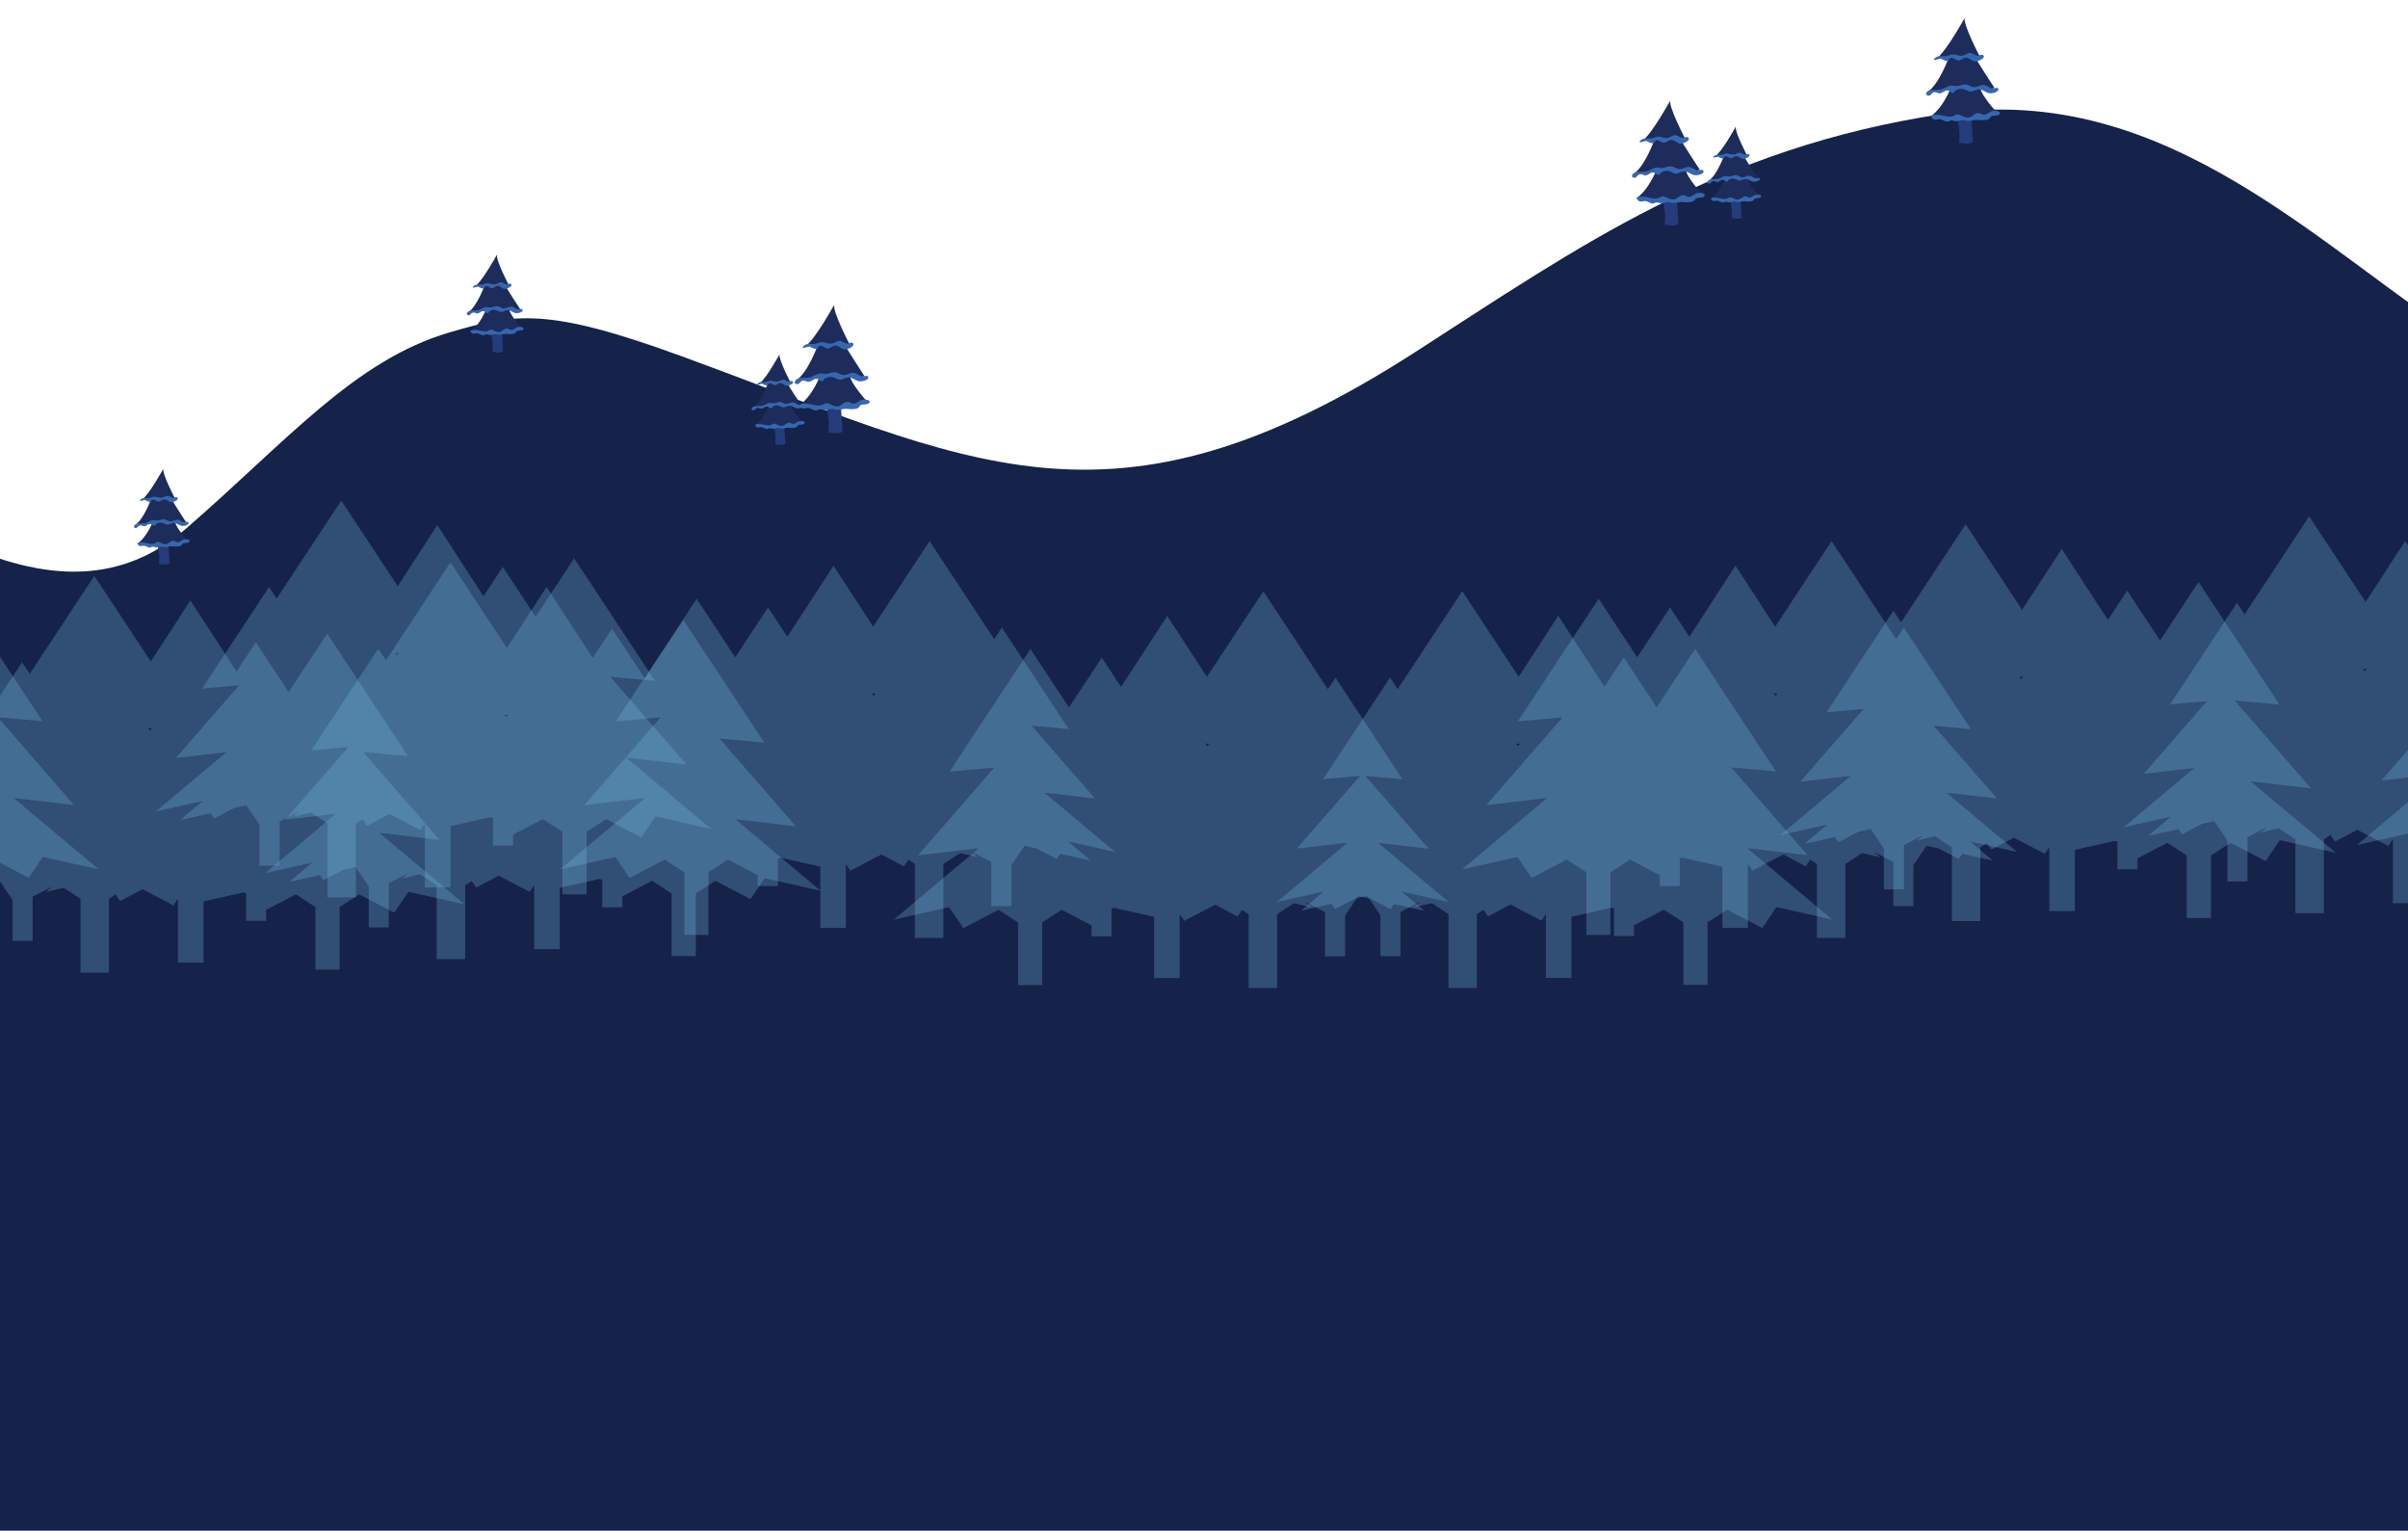 <?xml version="1.0" encoding="UTF-8"?>
<svg xmlns="http://www.w3.org/2000/svg" version="1.1" viewBox="0 0 1920 1220.1">
  <defs>
    <style>
      .cls-1 {
        isolation: isolate;
      }

      .cls-2, .cls-3 {
        mix-blend-mode: multiply;
      }

      .cls-4 {
        fill: #1d2c5a;
        fill-rule: evenodd;
      }

      .cls-3 {
        fill: #72b4d9;
        opacity: .3;
      }

      .cls-5 {
        fill: #243c7b;
      }

      .cls-6 {
        fill: #15224a;
      }

      .cls-7 {
        fill: #3567b1;
      }
    </style>
  </defs>
  <!-- Generator: Adobe Illustrator 28.7.3, SVG Export Plug-In . SVG Version: 1.2.0 Build 164)  -->
  <g class="cls-1">
    <g id="Dark_Blue">
      <g>
        <path class="cls-6" d="M2537.9,277.9c-229.1,83.8-405.8,99.6-563.3.4-122.6-77.2-245.6-214.5-425.3-187.5-179.7,27-290.6,106-420.8,189.8-244.5,157.4-355.8,87.1-584.9,3.4-107-39.1-132.7-34.4-185.3-19-75.9,22.3-129.7,86.8-209.9,156.3-112.2,97.2-254.4-32.5-411.9-131.7-122.6-77.2-316-180.7-424.5-188.7h-3v1172.1h3432.5V261.8c-26.8-18.7-83.4-27.9-203.6,16Z"/>
        <g>
          <path class="cls-5" d="M390.7,262.2c0,1.1,3.3,10.5,1.8,18.1,0,0,6.5,1.8,8.7-.4l-1-16.6"/>
          <g>
            <path class="cls-4" d="M396.1,203.2s-10.8,19.7-16.8,24.7c0,0,4.8.5,7.2-.7,0,0-6.2,17.6-13.8,22.2,0,0,11.7-1.8,15.4-3.9,0,0-5.1,13.4-13,18.6,0,0,22.2,4.6,41.3-2.1,0,0-9.9-10.8-10.4-15.5,0,0,6.1,1.2,8.8,0,0,0-10.7-16.3-12.5-19.9,0,0,1.9,1.7,3.5.8,0,0-10.3-19.5-9.5-24Z"/>
            <path class="cls-7" d="M390.9,262.7c-3.3,2.5-6.1,1.2-9.7.5-1.6-.3-8.5-.8-5.1,2.2,1.4,1.3,2.8.2,4.4.3,1.8.2,3.1,1.7,5,1.5.9-.1,1-.7,2.2-.7.9,0,1.9.5,2.9.5,2.1-.1,3.3-1,5.5-.5,2.4.6,2.9.3,5.2-.2,2-.4,4.3.2,6.3,0,.8,0,2.1-.2,2.8-.6,1-.5,1-1.4,1.7-1.8,1.2-.7,4.4,0,5.2-1.4,1.3-2.2-3.7-2.2-4.9-1.7-1.4.6-2.5,1.7-3.9,2.1-1.9.5-2.4-.8-4.1-1-2.3-.3-3.7,2.2-5.8,2.7-3.1.6-4.9-2-7.8-1.9Z"/>
            <path class="cls-7" d="M394.8,226.6c-3.7.4-5.1-1.9-8.8-.1-2.3,1.1-6.1-.4-8.1,1.3-3.1,2.7,2.2.8,2.8.7,1,0,1.4.5,2.3.9.6.2,1.9.8,2.6.5.8-.3.6-1.3,1.5-1.7,2-.8,3.4,1.7,5.3,1.5,2-.3,3.1-2.6,5.9-1.5,1.9.8,2.7,2.5,5.3,1.9,1.4-.3,5-1.8,4.1-3.4-.8-1.4-2.4,0-3.4,0-2,0-2.9-1.6-4.8-1.7-2,0-2.8,1.4-4.6,1.5Z"/>
            <path class="cls-7" d="M374.1,248c-1.8.7-3.1,3.1-.3,3.3,1.4.1,1.9-2.5,4.1-2.1,2.1.3,2.1,1.4,4.4.1,1.8-1,2.1-1.8,4.3-.9.6.3,1.3,1.2,2.1,1.2,1.3-.1.8-.9,1.6-1.5,1.8-1.3,3.8-1.5,5.9-.7,2.3.9,2.9,1.9,5.2.8,2.2-1,3.5-1.5,5.9-.3,2.4,1.2,3.4,2.1,6.1,1.6,1-.2,4.8-1.4,2.8-3.2-.2-.2-2.6.3-3.1.3-1.6-.1-2-.8-3.5-1.6-3.2-1.7-4.9.8-8.1.8-1.5,0-2.5-1.1-4-1.6-1.4-.4-2.6-.1-4.1.4-2.2.7-2.6.6-4.9.2-3-.4-4.9,2-7.6,2.5-2.3.4-4.4-.2-6.7.6,0,0-.1,0-.2,0Z"/>
          </g>
        </g>
        <g>
          <path class="cls-5" d="M658,320.7c0,1.4,4.3,13.8,2.4,23.8,0,0,8.6,2.4,11.4-.5l-1.4-21.8"/>
          <g>
            <path class="cls-4" d="M665.1,243s-14.2,25.9-22.2,32.4c0,0,6.4.7,9.4-.9,0,0-8.1,23.2-18.2,29.2,0,0,15.5-2.4,20.3-5.2,0,0-6.7,17.7-17.2,24.5,0,0,29.2,6.1,54.3-2.8,0,0-13-14.2-13.7-20.4,0,0,8,1.6,11.5,0,0,0-14.1-21.5-16.5-26.2,0,0,2.5,2.2,4.7,1,0,0-13.5-25.7-12.4-31.6Z"/>
            <path class="cls-7" d="M658.3,321.3c-4.4,3.3-8.1,1.6-12.8.7-2.1-.4-11.1-1.1-6.7,2.8,1.9,1.7,3.7.2,5.8.4,2.3.2,4.1,2.3,6.6,1.9,1.1-.2,1.3-.9,2.9-.9,1.2,0,2.4.7,3.8.7,2.8-.1,4.4-1.4,7.2-.6,3.2.8,3.8.5,6.9-.2,2.6-.6,5.7.3,8.3,0,1.1,0,2.8-.3,3.7-.8,1.3-.7,1.4-1.9,2.3-2.4,1.6-.9,5.8-.1,6.8-1.8,1.7-2.9-4.8-2.9-6.5-2.2-1.8.8-3.3,2.3-5.1,2.7-2.5.6-3.1-1-5.4-1.3-3-.4-4.8,2.9-7.7,3.5-4.1.8-6.5-2.6-10.2-2.5Z"/>
            <path class="cls-7" d="M663.4,273.8c-4.9.5-6.8-2.5-11.6-.2-3.1,1.5-8-.5-10.6,1.8-4,3.5,2.9,1,3.7.9,1.3-.1,1.8.7,3,1.1.8.3,2.4,1,3.4.6,1.1-.4.8-1.8,2-2.2,2.6-1.1,4.4,2.3,6.9,2,2.6-.3,4.1-3.4,7.8-2,2.5,1,3.5,3.2,6.9,2.6,1.8-.4,6.6-2.3,5.4-4.5-1.1-1.9-3.2,0-4.5,0-2.6,0-3.8-2.1-6.3-2.2-2.6-.1-3.6,1.8-6,2Z"/>
            <path class="cls-7" d="M636.2,301.9c-2.4.9-4.1,4.1-.4,4.3,1.9.1,2.5-3.3,5.4-2.8,2.7.5,2.7,1.8,5.8.2,2.4-1.3,2.8-2.3,5.6-1.2.8.3,1.7,1.6,2.7,1.5,1.7-.1,1-1.2,2.2-2,2.4-1.6,5-1.9,7.7-.9,3,1.2,3.8,2.4,6.9,1.1,2.9-1.3,4.7-1.9,7.8-.4,3.2,1.6,4.4,2.7,8,2.1,1.4-.2,6.3-1.8,3.7-4.2-.3-.2-3.5.4-4,.4-2-.1-2.6-1-4.6-2.1-4.2-2.2-6.5,1.1-10.6,1-2,0-3.3-1.5-5.2-2-1.8-.5-3.4-.2-5.4.5-2.8.9-3.4.7-6.4.3-3.9-.5-6.5,2.6-10.1,3.2-3.1.6-5.8-.2-8.8.8,0,0-.2,0-.2,0Z"/>
          </g>
        </g>
        <g>
          <path class="cls-5" d="M616.4,337.2c0,1,3,9.7,1.7,16.8,0,0,6,1.7,8.1-.3l-1-15.4"/>
          <g>
            <path class="cls-4" d="M621.5,282.5s-10,18.3-15.6,22.9c0,0,4.5.5,6.6-.6,0,0-5.7,16.3-12.8,20.6,0,0,10.9-1.7,14.3-3.7,0,0-4.7,12.5-12.1,17.3,0,0,20.6,4.3,38.3-2,0,0-9.2-10-9.7-14.4,0,0,5.7,1.1,8.1,0,0,0-10-15.1-11.6-18.5,0,0,1.7,1.6,3.3.7,0,0-9.5-18.1-8.8-22.3Z"/>
            <path class="cls-7" d="M616.7,337.7c-3.1,2.3-5.7,1.2-9,.5-1.4-.3-7.9-.8-4.7,2,1.3,1.2,2.6.1,4.1.3,1.6.2,2.9,1.6,4.7,1.4.8-.1.9-.6,2-.6.9,0,1.7.5,2.7.5,2,0,3.1-1,5.1-.5,2.3.6,2.7.3,4.9-.2,1.8-.4,4,.2,5.9,0,.7,0,2-.2,2.6-.6.9-.5,1-1.3,1.6-1.7,1.1-.6,4.1,0,4.8-1.3,1.2-2.1-3.4-2.1-4.6-1.6-1.3.5-2.3,1.6-3.6,1.9-1.8.4-2.2-.7-3.8-.9-2.1-.3-3.4,2.1-5.4,2.5-2.9.6-4.6-1.9-7.2-1.7Z"/>
            <path class="cls-7" d="M620.3,304.2c-3.4.3-4.8-1.8-8.2-.1-2.2,1.1-5.6-.4-7.5,1.2-2.8,2.5,2,.7,2.6.6.9,0,1.3.5,2.1.8.6.2,1.7.7,2.4.5.8-.3.6-1.2,1.4-1.6,1.8-.8,3.1,1.6,4.9,1.4,1.8-.2,2.9-2.4,5.5-1.4,1.8.7,2.5,2.3,4.9,1.8,1.3-.3,4.7-1.6,3.8-3.2-.8-1.3-2.3,0-3.2,0-1.9,0-2.7-1.5-4.5-1.6-1.8,0-2.6,1.3-4.2,1.4Z"/>
            <path class="cls-7" d="M601.1,324c-1.7.7-2.9,2.9-.3,3.1,1.3,0,1.7-2.3,3.8-2,1.9.3,1.9,1.3,4.1.1,1.7-.9,1.9-1.6,4-.8.6.2,1.2,1.1,1.9,1.1,1.2-.1.7-.8,1.5-1.4,1.7-1.2,3.5-1.3,5.4-.6,2.1.8,2.7,1.7,4.9.8,2.1-.9,3.3-1.4,5.5-.3,2.3,1.1,3.1,1.9,5.7,1.5,1-.2,4.5-1.3,2.6-3-.2-.2-2.5.3-2.8.3-1.4,0-1.8-.7-3.2-1.5-3-1.6-4.6.8-7.5.7-1.4,0-2.4-1.1-3.7-1.4-1.3-.4-2.4-.1-3.8.4-2,.6-2.4.5-4.5.2-2.8-.4-4.6,1.8-7.1,2.3-2.2.4-4.1-.1-6.2.5,0,0-.1,0-.2,0Z"/>
          </g>
        </g>
        <g>
          <path class="cls-5" d="M1559.6,90.4c0,1.4,4.2,13.5,2.3,23.3,0,0,8.4,2.3,11.2-.5l-1.3-21.4"/>
          <g>
            <path class="cls-4" d="M1566.6,14.2s-14,25.4-21.8,31.9c0,0,6.3.7,9.3-.9,0,0-8,22.7-17.9,28.6,0,0,15.2-2.4,19.9-5.1,0,0-6.5,17.3-16.9,24.1,0,0,28.7,6,53.3-2.7,0,0-12.8-13.9-13.5-20,0,0,7.9,1.6,11.3,0,0,0-13.9-21.1-16.2-25.8,0,0,2.4,2.2,4.6,1,0,0-13.3-25.2-12.2-31.1Z"/>
            <path class="cls-7" d="M1560,91.1c-4.3,3.2-7.9,1.6-12.5.7-2-.4-10.9-1.1-6.5,2.8,1.9,1.6,3.6.2,5.7.4,2.3.2,4.1,2.3,6.5,1.9,1.1-.2,1.3-.9,2.8-.9,1.2,0,2.4.7,3.7.6,2.8-.1,4.3-1.3,7.1-.6,3.2.8,3.7.4,6.8-.2,2.6-.6,5.6.3,8.2,0,1,0,2.7-.3,3.7-.8,1.2-.7,1.4-1.8,2.2-2.3,1.6-.8,5.7-.1,6.7-1.8,1.6-2.9-4.7-2.9-6.4-2.2-1.8.7-3.2,2.2-5,2.7-2.5.6-3.1-1-5.3-1.3-3-.4-4.7,2.9-7.5,3.5-4,.8-6.4-2.6-10-2.4Z"/>
            <path class="cls-7" d="M1565,44.4c-4.8.5-6.6-2.5-11.4-.2-3,1.5-7.8-.5-10.4,1.7-4,3.5,2.8,1,3.7.9,1.3-.1,1.8.7,2.9,1.1.8.3,2.4,1,3.3.6,1.1-.4.8-1.7,2-2.2,2.5-1,4.3,2.2,6.8,1.9,2.6-.3,4.1-3.3,7.6-1.9,2.5,1,3.4,3.2,6.8,2.5,1.8-.4,6.5-2.3,5.3-4.4-1.1-1.8-3.2,0-4.4,0-2.6,0-3.8-2.1-6.2-2.2-2.5-.1-3.6,1.7-5.9,2Z"/>
            <path class="cls-7" d="M1538.3,72c-2.3.9-4.1,4-.4,4.3,1.8.1,2.4-3.2,5.3-2.8,2.7.4,2.7,1.8,5.6.2,2.4-1.3,2.7-2.3,5.5-1.1.8.3,1.6,1.6,2.7,1.5,1.6-.1,1-1.2,2.1-1.9,2.4-1.6,4.9-1.9,7.6-.8,3,1.1,3.7,2.4,6.8,1.1,2.9-1.2,4.6-1.9,7.6-.4,3.2,1.6,4.3,2.7,7.9,2.1,1.3-.2,6.2-1.8,3.7-4.1-.3-.2-3.4.4-4,.4-2-.1-2.5-1-4.5-2-4.1-2.2-6.4,1.1-10.4,1-1.9,0-3.3-1.5-5.1-2-1.8-.5-3.3-.1-5.3.5-2.8.9-3.3.7-6.3.3-3.8-.5-6.4,2.5-9.9,3.2-3,.6-5.7-.2-8.7.7,0,0-.2,0-.2,0Z"/>
          </g>
        </g>
        <g>
          <path class="cls-5" d="M1324.9,155.7c0,1.4,4.2,13.4,2.3,23.2,0,0,8.3,2.3,11.1-.5l-1.3-21.2"/>
          <g>
            <path class="cls-4" d="M1331.8,80.1s-13.9,25.3-21.6,31.6c0,0,6.2.7,9.2-.9,0,0-7.9,22.6-17.7,28.4,0,0,15.1-2.3,19.7-5.1,0,0-6.5,17.2-16.7,23.9,0,0,28.5,5.9,52.9-2.7,0,0-12.7-13.8-13.4-19.9,0,0,7.8,1.5,11.2,0,0,0-13.8-20.9-16.1-25.6,0,0,2.4,2.2,4.5,1,0,0-13.2-25-12.1-30.8Z"/>
            <path class="cls-7" d="M1325.2,156.4c-4.2,3.2-7.8,1.6-12.4.7-2-.4-10.9-1.1-6.5,2.8,1.8,1.6,3.6.2,5.6.4,2.3.2,4,2.2,6.4,1.9,1.1-.2,1.3-.9,2.8-.8,1.2,0,2.4.7,3.7.6,2.7-.1,4.3-1.3,7-.6,3.1.8,3.7.4,6.7-.2,2.5-.6,5.5.3,8.1,0,1,0,2.7-.3,3.6-.8,1.2-.7,1.3-1.8,2.2-2.3,1.5-.8,5.7-.1,6.6-1.8,1.6-2.8-4.7-2.9-6.3-2.2-1.8.7-3.2,2.2-5,2.7-2.5.6-3.1-1-5.2-1.3-3-.4-4.7,2.9-7.5,3.4-4,.8-6.3-2.6-10-2.4Z"/>
            <path class="cls-7" d="M1330.2,110c-4.7.5-6.6-2.5-11.3-.2-3,1.5-7.8-.5-10.4,1.7-3.9,3.5,2.8,1,3.6.9,1.3-.1,1.8.7,2.9,1.1.8.3,2.4,1,3.3.6,1-.4.8-1.7,1.9-2.2,2.5-1,4.3,2.2,6.7,1.9,2.5-.3,4-3.3,7.6-1.9,2.5,1,3.4,3.2,6.7,2.5,1.8-.4,6.5-2.3,5.2-4.4-1.1-1.8-3.1,0-4.4,0-2.6,0-3.7-2.1-6.2-2.2-2.5-.1-3.5,1.7-5.9,2Z"/>
            <path class="cls-7" d="M1303.7,137.5c-2.3.9-4,4-.4,4.2,1.8.1,2.4-3.2,5.3-2.8,2.7.4,2.6,1.8,5.6.2,2.4-1.3,2.7-2.3,5.5-1.1.8.3,1.6,1.6,2.6,1.5,1.6-.1,1-1.2,2.1-1.9,2.4-1.6,4.9-1.9,7.5-.8,2.9,1.1,3.7,2.4,6.7,1.1,2.9-1.2,4.5-1.9,7.6-.4,3.1,1.6,4.3,2.6,7.8,2,1.3-.2,6.2-1.7,3.6-4.1-.3-.2-3.4.4-3.9.4-2-.1-2.5-1-4.5-2-4.1-2.2-6.3,1.1-10.4,1-1.9,0-3.3-1.5-5.1-2-1.7-.5-3.3-.1-5.3.5-2.8.9-3.3.7-6.2.3-3.8-.5-6.3,2.5-9.8,3.1-3,.6-5.6-.2-8.6.7,0,0-.2,0-.2,0Z"/>
          </g>
        </g>
        <g>
          <path class="cls-5" d="M1378.8,156.7c0,1,3.1,9.9,1.7,17,0,0,6.1,1.7,8.2-.3l-1-15.6"/>
          <g>
            <path class="cls-4" d="M1383.9,101.1s-10.2,18.6-15.9,23.2c0,0,4.6.5,6.8-.7,0,0-5.8,16.6-13,20.9,0,0,11.1-1.7,14.5-3.7,0,0-4.8,12.7-12.3,17.6,0,0,20.9,4.3,38.9-2,0,0-9.3-10.2-9.8-14.6,0,0,5.8,1.1,8.3,0,0,0-10.1-15.4-11.8-18.8,0,0,1.8,1.6,3.3.7,0,0-9.7-18.4-8.9-22.7Z"/>
            <path class="cls-7" d="M1379,157.2c-3.1,2.3-5.8,1.2-9.1.5-1.5-.3-8-.8-4.8,2,1.4,1.2,2.6.1,4.2.3,1.7.2,3,1.6,4.7,1.4.8-.1,1-.6,2.1-.6.9,0,1.7.5,2.7.5,2,0,3.2-1,5.2-.5,2.3.6,2.7.3,4.9-.2,1.9-.4,4.1.2,6,0,.8,0,2-.2,2.7-.6.9-.5,1-1.3,1.6-1.7,1.1-.6,4.2,0,4.9-1.3,1.2-2.1-3.4-2.1-4.7-1.6-1.3.5-2.3,1.6-3.7,2-1.8.4-2.2-.7-3.8-.9-2.2-.3-3.5,2.1-5.5,2.5-2.9.6-4.7-1.9-7.3-1.8Z"/>
            <path class="cls-7" d="M1382.7,123.1c-3.5.4-4.8-1.8-8.3-.1-2.2,1.1-5.7-.4-7.6,1.3-2.9,2.5,2.1.7,2.7.7.9,0,1.3.5,2.1.8.6.2,1.7.7,2.4.5.8-.3.6-1.3,1.4-1.6,1.8-.8,3.2,1.6,4.9,1.4,1.9-.2,3-2.4,5.6-1.4,1.8.7,2.5,2.3,5,1.8,1.3-.3,4.8-1.7,3.9-3.2-.8-1.3-2.3,0-3.2,0-1.9,0-2.7-1.5-4.5-1.6-1.8,0-2.6,1.3-4.3,1.4Z"/>
            <path class="cls-7" d="M1363.2,143.3c-1.7.7-3,2.9-.3,3.1,1.3,0,1.8-2.4,3.9-2,2,.3,1.9,1.3,4.1.1,1.7-.9,2-1.7,4-.8.6.2,1.2,1.2,1.9,1.1,1.2-.1.7-.9,1.5-1.4,1.7-1.2,3.6-1.4,5.5-.6,2.2.8,2.7,1.7,4.9.8,2.1-.9,3.3-1.4,5.6-.3,2.3,1.2,3.2,1.9,5.8,1.5,1-.2,4.5-1.3,2.7-3-.2-.2-2.5.3-2.9.3-1.5-.1-1.8-.7-3.3-1.5-3-1.6-4.7.8-7.6.7-1.4,0-2.4-1.1-3.7-1.5-1.3-.4-2.4-.1-3.9.4-2,.7-2.4.5-4.6.2-2.8-.4-4.7,1.8-7.2,2.3-2.2.4-4.1-.2-6.3.5,0,0-.1,0-.2,0Z"/>
          </g>
        </g>
        <g>
          <path class="cls-5" d="M124.9,431.6c0,1.1,3.2,10.3,1.8,17.7,0,0,6.4,1.8,8.5-.4l-1-16.2"/>
          <g>
            <path class="cls-4" d="M130.2,373.7s-10.6,19.3-16.5,24.2c0,0,4.8.5,7-.7,0,0-6.1,17.3-13.6,21.8,0,0,11.5-1.8,15.1-3.9,0,0-5,13.2-12.8,18.3,0,0,21.8,4.5,40.5-2.1,0,0-9.7-10.6-10.2-15.2,0,0,6,1.2,8.6,0,0,0-10.5-16-12.3-19.6,0,0,1.8,1.7,3.5.8,0,0-10.1-19.2-9.3-23.6Z"/>
            <path class="cls-7" d="M125.1,432.1c-3.2,2.4-6,1.2-9.5.5-1.5-.3-8.3-.8-5,2.1,1.4,1.2,2.7.2,4.3.3,1.7.2,3.1,1.7,4.9,1.4.8-.1,1-.7,2.1-.6.9,0,1.8.5,2.8.5,2.1-.1,3.3-1,5.4-.5,2.4.6,2.8.3,5.1-.2,1.9-.4,4.2.2,6.2,0,.8,0,2.1-.2,2.8-.6.9-.5,1-1.4,1.7-1.8,1.2-.6,4.3,0,5.1-1.4,1.2-2.2-3.6-2.2-4.8-1.7-1.4.6-2.4,1.7-3.8,2-1.9.5-2.3-.7-4-1-2.3-.3-3.6,2.2-5.7,2.6-3.1.6-4.9-2-7.6-1.8Z"/>
            <path class="cls-7" d="M128.9,396.7c-3.6.4-5-1.9-8.6-.1-2.3,1.1-6-.4-7.9,1.3-3,2.6,2.2.7,2.8.7,1,0,1.3.5,2.2.9.6.2,1.8.7,2.5.5.8-.3.6-1.3,1.5-1.7,1.9-.8,3.3,1.7,5.2,1.5,1.9-.2,3.1-2.5,5.8-1.5,1.9.7,2.6,2.4,5.2,1.9,1.4-.3,5-1.7,4-3.3-.8-1.4-2.4,0-3.4,0-2,0-2.8-1.6-4.7-1.7-1.9,0-2.7,1.3-4.5,1.5Z"/>
            <path class="cls-7" d="M108.7,417.7c-1.8.7-3.1,3-.3,3.2,1.4,0,1.8-2.5,4-2.1,2,.3,2,1.4,4.3.1,1.8-1,2.1-1.7,4.2-.9.6.3,1.2,1.2,2,1.1,1.2-.1.8-.9,1.6-1.5,1.8-1.2,3.7-1.4,5.7-.6,2.3.9,2.8,1.8,5.1.8,2.2-.9,3.5-1.4,5.8-.3,2.4,1.2,3.3,2,6,1.6,1-.2,4.7-1.3,2.8-3.1-.2-.2-2.6.3-3,.3-1.5-.1-1.9-.8-3.4-1.5-3.1-1.6-4.8.8-7.9.8-1.5,0-2.5-1.1-3.9-1.5-1.3-.4-2.5-.1-4,.4-2.1.7-2.5.5-4.8.2-2.9-.4-4.9,1.9-7.5,2.4-2.3.4-4.3-.2-6.6.6,0,0-.1,0-.2,0Z"/>
          </g>
        </g>
        <g class="cls-2">
          <path class="cls-3" d="M-344.4,663.8l47.7,5.6-60.9-70,35.7,3.2-64.5-97.7-30.7,46.6-26.2-39.7-15.4,23.3-36.8-56.6-31.6,48.6-45-68.2-51.5,78.1-6.1-9.2-4.9,7.5-.2,214.7h13.1v-35.2l15.7-8.2-5.2,4.4,14.4-3.3,13.3,8.7v58.9h22.7v-58.9l5.3-3.4,3.5,5.3,17.9-9.5,24.7,12.9,3.6-5.3v50.9h20.4v-48.8l31.7-7.1,2.2.5v22.1h16v-8.7l23.7-12.4,15.6,10.1v49.9h19.3v-49.9l15.6-10.1,28,14.6,11.3-16.7,44.6,10-67.5-56.6.3-.4ZM-527.7,582.4l-1.5-1.7,3.3-.3-1.8,2Z"/>
          <path class="cls-3" d="M446.1,693.1l44.6-10,11.3,16.7,28-14.6,15.6,10.1v49.9h19.3v-49.9l15.6-10.1,23.7,12.4v8.7h16v-22.1l2.2-.5,31.7,7.1v48.8h20.4v-50.9l3.6,5.3,24.7-12.9,17.9,9.5,3.5-5.3,5.3,3.4v58.9h22.7v-58.9l13.3-8.7,14.4,3.3-5.2-4.4,15.7,8.2v35.2h16v-32.6l10.5-15.5,9.8,2.2,15.9,8.3,2.8-4.1,24.3,5.4-17.8-15,.2-.2,37,8.3-55.9-46.9.3-.3,39.6,4.6-50.5-58,29.6,2.7-53.4-81-6.1,9.2-51.5-78.1-45,68.2-31.6-48.6-36.8,56.6-15.4-23.3-26.2,39.7-30.7-46.6-64.5,97.7,35.7-3.2-60.9,70,47.7-5.6.3.4-67.5,56.6ZM698.1,552.9l-1.5,1.7-1.8-2,3.3.3Z"/>
          <path class="cls-3" d="M586.6,653.5l.3-.4,47.7,5.6-60.9-70,35.7,3.2-64.5-97.7-30.7,46.6-26.2-39.7-15.4,23.3-36.8-56.6-31.6,48.6-45-68.2-51.5,78.1-6.1-9.2-53.4,81,29.6-2.7-50.5,58,39.6-4.6.3.3-55.9,46.9,37-8.3.2.2-17.8,15,24.3-5.4,2.8,4.1,15.9-8.3,9.8-2.2,10.5,15.5v32.6h16v-35.2l15.7-8.2-5.2,4.4,14.4-3.3,13.3,8.7v58.9h22.7v-58.9l5.3-3.4,3.5,5.3,17.9-9.5,24.7,12.9,3.6-5.3v50.9h20.4v-48.8l31.7-7.1,2.2.5v22.1h16v-8.7l23.7-12.4,15.6,10.1v49.9h19.3v-49.9l15.6-10.1,28,14.6,11.3-16.7,44.6,10-67.5-56.6ZM405.4,569.6l-1.8,2-1.5-1.7,3.3-.3Z"/>
          <path class="cls-3" d="M302.6,664.3l.3-.4,47.7,5.6-60.9-70,35.7,3.2-64.5-97.7-30.7,46.6-26.2-39.7-15.4,23.3-36.8-56.6-31.6,48.6-45-68.2-51.5,78.1-6.1-9.2-53.4,81,29.6-2.7-50.5,58,39.6-4.6.3.3-55.9,46.9,37-8.3.2.2-17.8,15,24.3-5.4,2.8,4.1,15.9-8.3,9.8-2.2,10.5,15.5v32.6h16v-35.2l15.7-8.2-5.2,4.4,14.4-3.3,13.3,8.7v58.9h22.7v-58.9l5.3-3.4,3.5,5.3,17.9-9.5,24.7,12.9,3.6-5.3v50.9h20.4v-48.8l31.7-7.1,2.2.5v22.1h16v-8.7l23.7-12.4,15.6,10.1v49.9h19.3v-49.9l15.6-10.1,28,14.6,11.3-16.7,44.6,10-67.5-56.6ZM121.3,580.4l-1.8,2-1.5-1.7,3.3-.3Z"/>
          <path class="cls-3" d="M499.5,604.3l.3-.4,47.7,5.6-60.9-70,35.7,3.2-64.5-97.7-30.7,46.6-26.2-39.7-15.4,23.3-36.8-56.6-31.6,48.6-45-68.2-51.5,78.1-6.1-9.2-53.4,81,29.6-2.7-50.5,58,39.6-4.6.3.3-55.9,46.9,37-8.3.2.2-17.8,15,24.3-5.4,2.8,4.1,15.9-8.3,9.8-2.2,10.5,15.5v32.6h16v-35.2l15.7-8.2-5.2,4.4,14.4-3.3,13.3,8.7v58.9h22.7v-58.9l5.3-3.4,3.5,5.3,17.9-9.5,24.7,12.9,3.6-5.3v50.9h20.4v-48.8l31.7-7.1,2.2.5v22.1h16v-8.7l23.7-12.4,15.6,10.1v49.9h19.3v-49.9l15.6-10.1,28,14.6,11.3-16.7,44.6,10-67.5-56.6ZM318.3,520.4l-1.8,2-1.5-1.7,3.3-.3Z"/>
          <path class="cls-3" d="M1794.7,623.2l.3-.4,47.7,5.6-60.9-70,35.7,3.2-64.5-97.7-30.7,46.6-26.2-39.7-15.4,23.3-36.8-56.6-31.6,48.6-45-68.2-51.5,78.1-6.1-9.2-53.4,81,29.6-2.7-50.5,58,39.6-4.6.3.3-55.9,46.9,37-8.3.2.2-17.8,15,24.3-5.4,2.8,4.1,15.9-8.3,9.8-2.2,10.5,15.5v32.6h16v-35.2l15.7-8.2-5.2,4.4,14.4-3.3,13.3,8.7v58.9h22.7v-58.9l5.3-3.4,3.5,5.3,17.9-9.5,24.7,12.9,3.6-5.3v50.9h20.4v-48.8l31.7-7.1,2.2.5v22.1h16v-8.7l23.7-12.4,15.6,10.1v49.9h19.3v-49.9l15.6-10.1,28,14.6,11.3-16.7,44.6,10-67.5-56.6ZM1613.4,539.3l-1.8,2-1.5-1.7,3.3-.3Z"/>
          <path class="cls-3" d="M2068.6,616.9l.3-.4,47.7,5.6-60.9-70,35.7,3.2-64.5-97.7-30.7,46.6-26.2-39.7-15.4,23.3-36.8-56.6-31.6,48.6-45-68.2-51.5,78.1-6.1-9.2-53.4,81,29.6-2.7-50.5,58,39.6-4.6.3.3-55.9,46.9,37-8.3.2.2-17.8,15,24.3-5.4,2.8,4.1,15.9-8.3,9.8-2.2,10.5,15.5v32.6h16v-35.2l15.7-8.2-5.2,4.4,14.4-3.3,13.3,8.7v58.9h22.7v-58.9l5.3-3.4,3.5,5.3,17.9-9.5,24.7,12.9,3.6-5.3v50.9h20.4v-48.8l31.7-7.1,2.2.5v22.1h16v-8.7l23.7-12.4,15.6,10.1v49.9h19.3v-49.9l15.6-10.1,28,14.6,11.3-16.7,44.6,10-67.5-56.6ZM1887.3,533l-1.8,2-1.5-1.7,3.3-.3Z"/>
          <path class="cls-3" d="M1393.3,676.5l.3-.4,47.7,5.6-60.9-70,35.7,3.2-64.5-97.7-30.7,46.6-26.2-39.7-15.4,23.3-36.8-56.6-31.6,48.6-45-68.2-51.5,78.1-6.1-9.2-53.4,81,29.6-2.7-50.5,58,39.6-4.6.3.3-55.9,46.9,37-8.3.2.2-17.8,15,24.3-5.4,2.8,4.1,15.9-8.3,9.8-2.2,10.5,15.5v32.6h16v-35.2l15.7-8.2-5.2,4.4,14.4-3.3,13.3,8.7v58.9h22.7v-58.9l5.3-3.4,3.5,5.3,17.9-9.5,24.7,12.9,3.6-5.3v50.9h20.4v-48.8l31.7-7.1,2.2.5v22.1h16v-8.7l23.7-12.4,15.6,10.1v49.9h19.3v-49.9l15.6-10.1,28,14.6,11.3-16.7,44.6,10-67.5-56.6ZM1212,592.7l-1.8,2-1.5-1.7,3.3-.3Z"/>
          <path class="cls-3" d="M1165.3,693.1l44.6-10,11.3,16.7,28-14.6,15.6,10.1v49.9h19.3v-49.9l15.6-10.1,23.7,12.4v8.7h16v-22.1l2.2-.5,31.7,7.1v48.8h20.4v-50.9l3.6,5.3,24.7-12.9,17.9,9.5,3.5-5.3,5.3,3.4v58.9h22.7v-58.9l13.3-8.7,14.4,3.3-5.2-4.4,15.7,8.2v35.2h16v-32.6l10.5-15.5,9.8,2.2,15.9,8.3,2.8-4.1,24.3,5.4-17.8-15,.2-.2,37,8.3-55.9-46.9.3-.3,39.6,4.6-50.5-58,29.6,2.7-53.4-81-6.1,9.2-51.5-78.1-45,68.2-31.6-48.6-36.8,56.6-15.4-23.3-26.2,39.7-30.7-46.6-64.5,97.7,35.7-3.2-60.9,70,47.7-5.6.3.4-67.5,56.6ZM1417.3,552.9l-1.5,1.7-1.8-2,3.3.3Z"/>
          <path class="cls-3" d="M2243.6,498.6l-11.9-18-6.1,9.2-51.5-78.1-45,68.2-31.6-48.6-36.8,56.6-15.4-23.3-26.2,39.7-30.7-46.6-64.5,97.7,35.7-3.2-60.9,70,47.7-5.6.3.4-67.5,56.6,44.6-10,11.3,16.7,28-14.6,15.6,10.1v49.9h19.3v-49.9l15.6-10.1,23.7,12.4v8.7h16v-22.1l2.2-.5,31.7,7.1v48.8h20.4v-50.9l3.6,5.3,24.7-12.9,17.9,9.5,3.5-5.3,5.3,3.4v58.9h22.7v-58.9l13.3-8.7,14.4,3.3-5.2-4.4,15.7,8.2v35.2h16v-32.6l3.8-5.6v-166ZM2129.8,535.1l-1.8-2,3.3.3-1.5,1.7Z"/>
          <polygon class="cls-3" points="2243.4 757.7 2243.6 449.3 2197.2 519.6 2191.1 510.3 2137.7 591.3 2167.3 588.6 2116.8 646.6 2156.4 642 2156.7 642.3 2100.7 689.2 2137.7 680.9 2137.9 681.2 2120 696.1 2144.3 690.7 2147.1 694.8 2162.9 686.5 2172.7 684.3 2183.2 699.9 2183.2 732.5 2199.1 732.5 2199.1 697.3 2214.8 689.1 2209.7 693.5 2224.1 690.2 2237.4 698.8 2237.4 757.7 2243.4 757.7"/>
          <path class="cls-3" d="M712.2,733.1l44.6-10,11.3,16.7,28-14.6,15.6,10.1v49.9h19.3v-49.9l15.6-10.1,23.7,12.4v8.7h16v-22.1l2.2-.5,31.7,7.1v48.8h20.4v-50.9l3.6,5.3,24.7-12.9,17.9,9.5,3.5-5.3,5.3,3.4v58.9h22.7v-58.9l13.3-8.7,14.4,3.3-5.2-4.4,15.7,8.2v35.2h16v-32.6l10.5-15.5,9.8,2.2,15.9,8.3,2.8-4.1,24.3,5.4-17.8-15,.2-.2,37,8.3-55.9-46.9.3-.3,39.6,4.6-50.5-58,29.6,2.7-53.4-81-6.1,9.2-51.5-78.1-45,68.2-31.6-48.6-36.8,56.6-15.4-23.3-26.2,39.7-30.7-46.6-64.5,97.7,35.7-3.2-60.9,70,47.7-5.6.3.4-67.5,56.6ZM964.2,593l-1.5,1.7-1.8-2,3.3.3Z"/>
          <path class="cls-3" d="M-540.6,703.2l44.6-10,11.3,16.7,28-14.6,15.6,10.1v49.9h19.3v-49.9l15.6-10.1,23.7,12.4v8.7h16v-22.1l2.2-.5,31.7,7.1v48.8h20.4v-50.9l3.6,5.3,24.7-12.9,17.9,9.5,3.5-5.3,5.3,3.4v58.9h22.7v-58.9l13.3-8.7,14.4,3.3-5.2-4.4,15.7,8.2v35.2h16v-32.6l10.5-15.5,9.8,2.2,15.9,8.3,2.8-4.1,24.3,5.4-17.8-15,.2-.2,37,8.3-55.9-46.9.3-.3,39.6,4.6-50.5-58,29.6,2.7-53.4-81-6.1,9.2-51.5-78.1-45,68.2-31.6-48.6-36.8,56.6-15.4-23.3-26.2,39.7-30.7-46.6-64.5,97.7,35.7-3.2-60.9,70,47.7-5.6.3.4-67.5,56.6ZM-288.6,563l-1.5,1.7-1.8-2,3.3.3Z"/>
          <path class="cls-3" d="M11,636.5l.3-.4,47.7,5.6L-1.8,571.7l35.7,3.2-64.5-97.7-30.7,46.6-26.2-39.7-15.4,23.3-36.8-56.6-31.6,48.6-45-68.2-51.5,78.1-6.1-9.2-53.4,81,29.6-2.7-50.5,58,39.6-4.6.3.3-55.9,46.9,37-8.3.2.2-17.8,15,24.3-5.4,2.8,4.1,15.9-8.3,9.8-2.2,10.5,15.5v32.6h16v-35.2l15.7-8.2-5.2,4.4,14.4-3.3,13.3,8.7v58.9h22.7v-58.9l5.3-3.4,3.5,5.3,17.9-9.5,24.7,12.9,3.6-5.3v50.9h20.4v-48.8l31.7-7.1,2.2.5v22.1h16v-8.7l23.7-12.4,15.6,10.1v49.9h19.3v-49.9l15.6-10.1,28,14.6,11.3-16.7,44.6,10-67.5-56.6ZM-170.2,552.6l-1.8,2-1.5-1.7,3.3-.3Z"/>
        </g>
      </g>
    </g>
  </g>
</svg>